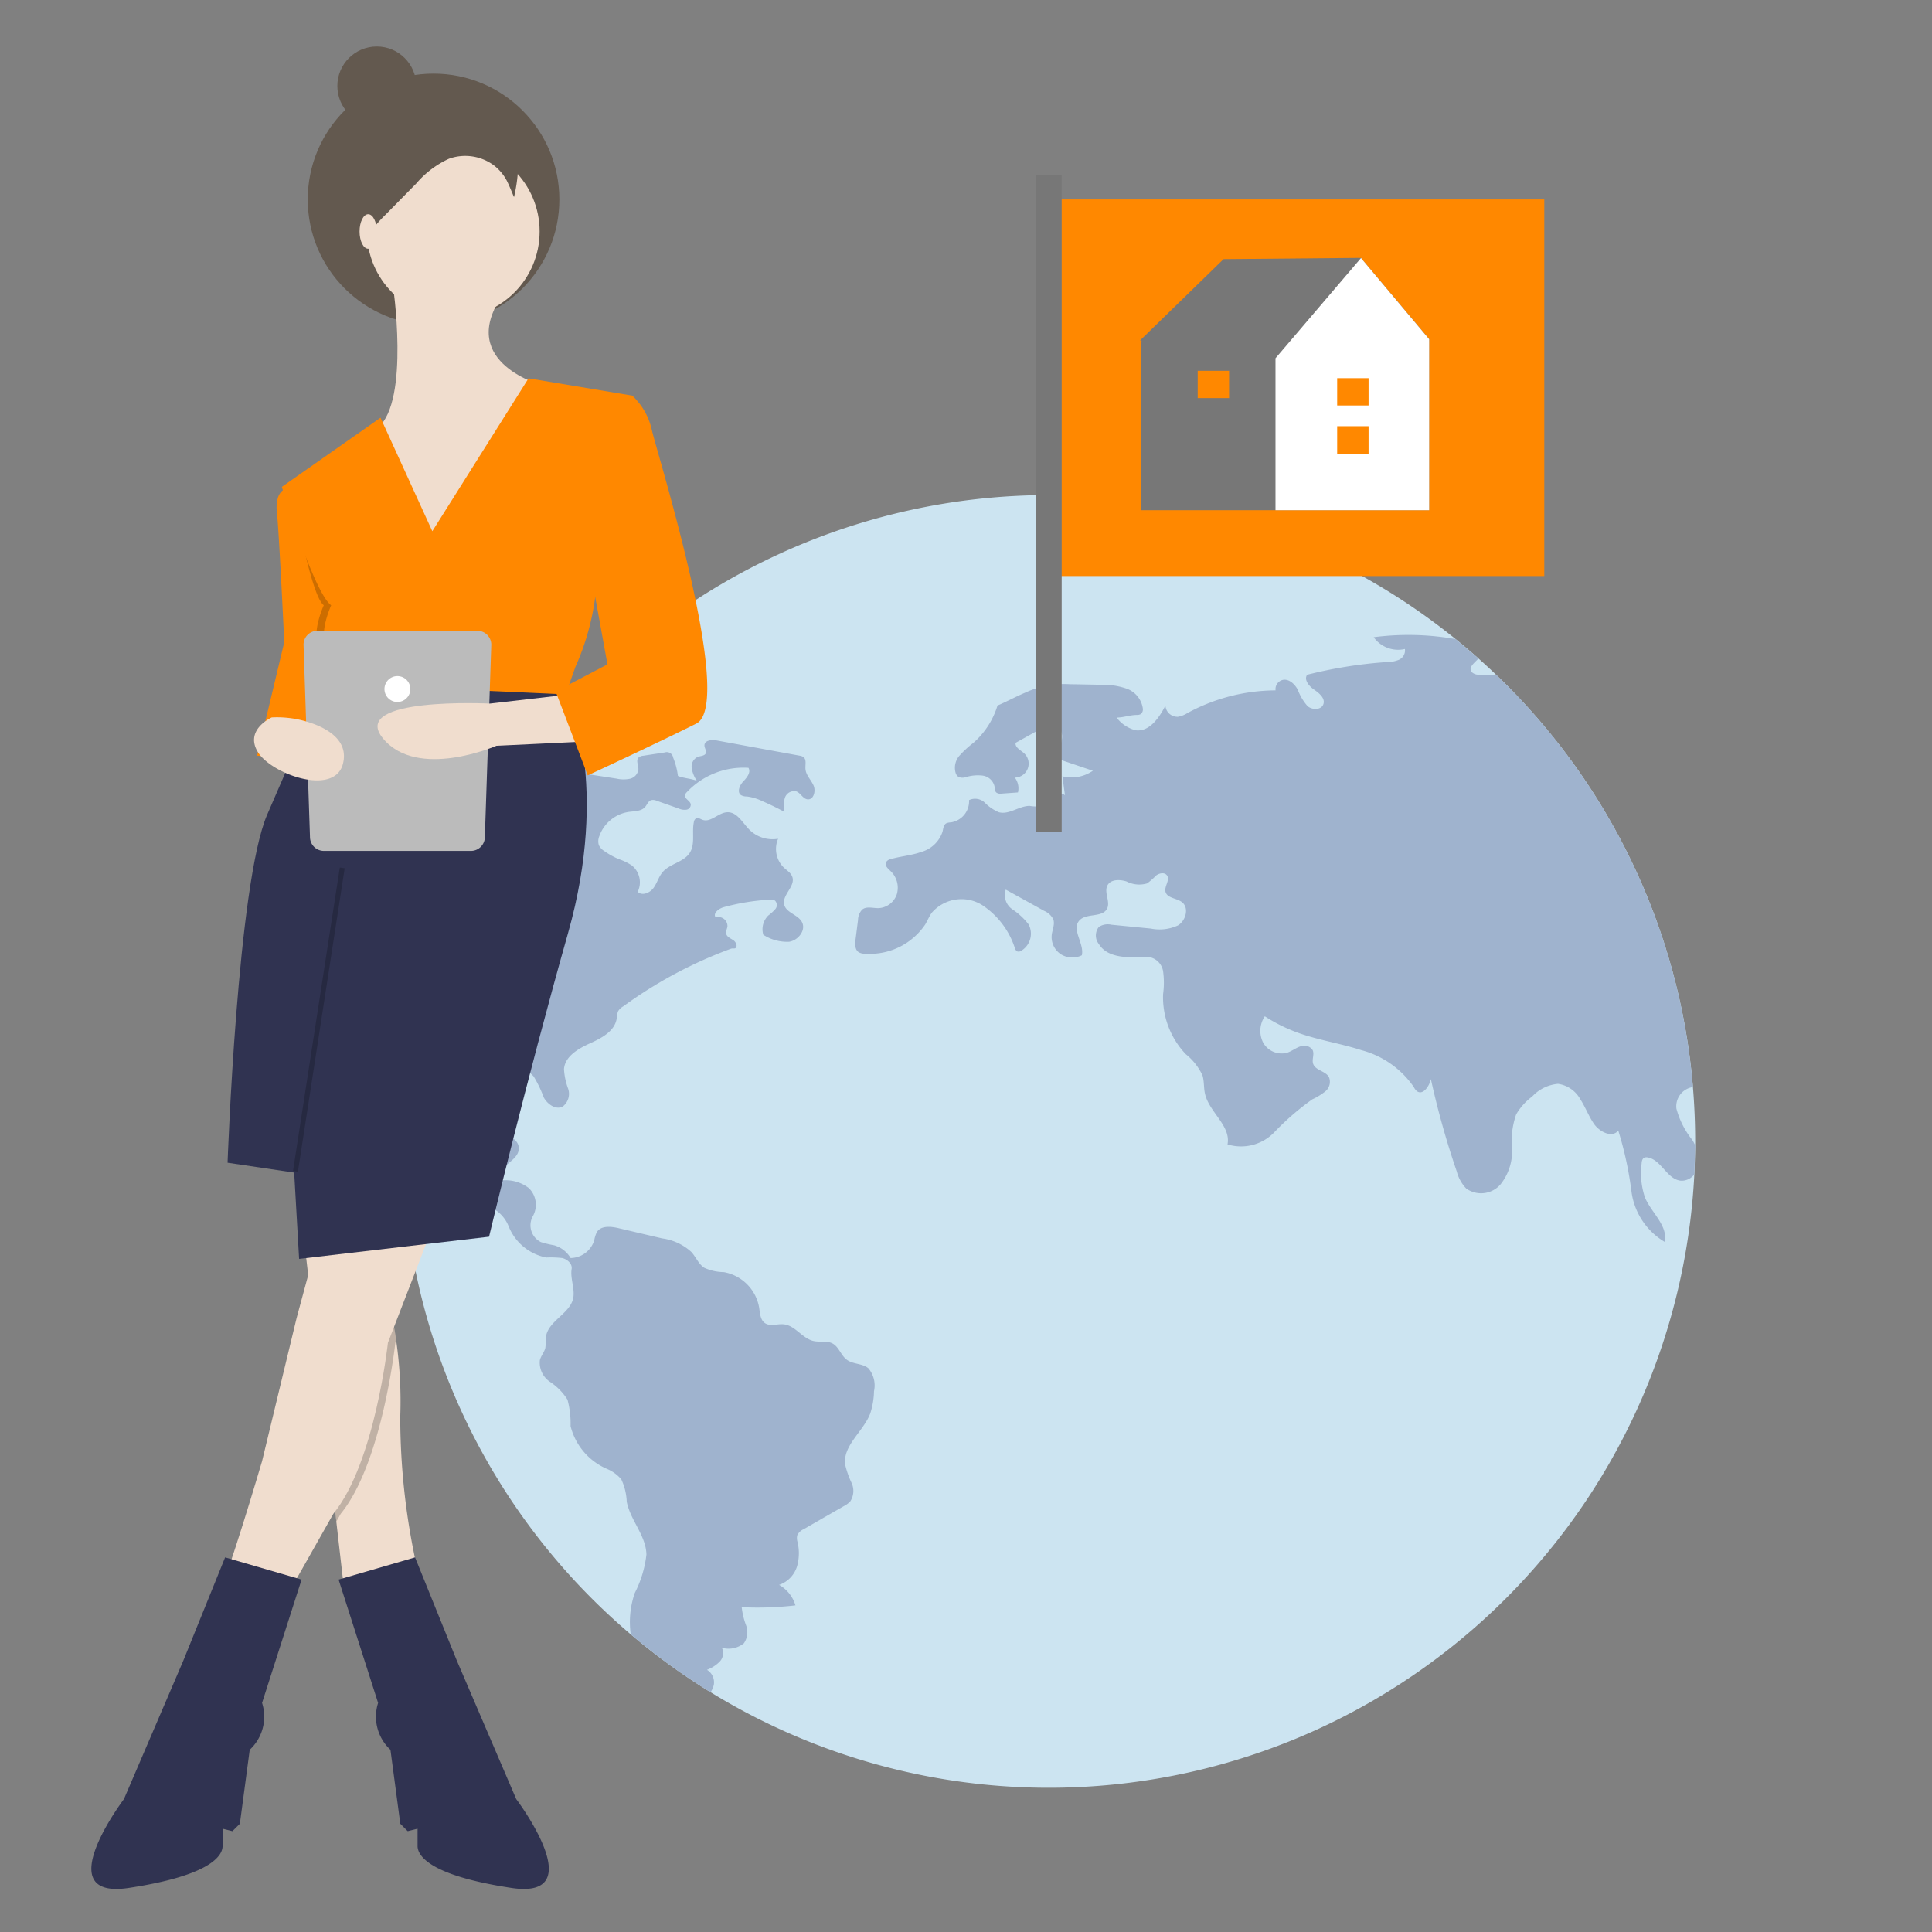 <svg id="b636c926-48e1-44c6-801e-0dc611b17df9" data-name="Ebene 1" xmlns="http://www.w3.org/2000/svg" xmlns:xlink="http://www.w3.org/1999/xlink" viewBox="0 0 150 150"><rect x="0" y="0" width="150" height="150" fill="#808080" stroke="none"/><defs><style>.a8bc067a-0307-4baf-afa6-a7977e3bed73{fill:#cce4f1;}.e514211e-6bc3-4a4b-850f-a55a23d09516{clip-path:url(#be1241ca-d031-444e-97c5-95dca0acebd3);}.b64c8ff3-ac9f-48b1-ba4f-19218e8eb457{fill:#9fb3ce;}.b1ccf915-006a-4191-8676-a1812a1428f5{fill:#63594f;}.eb0fbc39-c1d9-4c77-8d32-cd1d74c84c08{fill:#f0ddce;}.b5dc3ac4-375a-4900-88f7-3392756333b9{fill:#f80;}.aafc41d1-44a5-4bc0-adc7-067b2cf22e53{fill:#303351;}.ef7ed660-0ec3-485f-b084-3c99cbc404f6{opacity:0.2;isolation:isolate;}.bd0ed17c-ca56-4c04-b379-24ebb70883ee{fill:#bbb;}.beee3301-76ee-4ad7-b303-fc537ffd9b02{fill:#fff;}.fd2cfdb4-cfc4-421f-91d5-844c1ed3671c{fill:none;stroke:#777;stroke-miterlimit:10;stroke-width:2px;}.f126a61d-889a-4bfa-96f9-2fca95a4f6fc{fill:#777;}</style><clipPath id="be1241ca-d031-444e-97c5-95dca0acebd3"><path class="a8bc067a-0307-4baf-afa6-a7977e3bed73" d="M131.613,88.621v.3q-.011,1.132-.065,2.253a50.184,50.184,0,0,1-100.2.656q-.1-1.593-.1-3.209a49.935,49.935,0,0,1,9.228-29.008q.722-1.025,1.5-2.011c.358-.457.727-.9,1.1-1.348a50.194,50.194,0,0,1,69.937-6.637c.6.488,1.2.994,1.779,1.509q.7.62,1.369,1.267A50.046,50.046,0,0,1,131.439,84.4Q131.613,86.491,131.613,88.621Z"/></clipPath></defs><title>strato-illu-</title><path class="a8bc067a-0307-4baf-afa6-a7977e3bed73" d="M131.613,88.621v.3q-.011,1.132-.065,2.253a50.184,50.184,0,0,1-100.2.656q-.1-1.593-.1-3.209a49.935,49.935,0,0,1,9.228-29.008q.722-1.025,1.5-2.011c.358-.457.727-.9,1.1-1.348a50.194,50.194,0,0,1,69.937-6.637c.6.488,1.2.994,1.779,1.509q.7.62,1.369,1.267A50.046,50.046,0,0,1,131.439,84.4Q131.613,86.491,131.613,88.621Z"/><g class="e514211e-6bc3-4a4b-850f-a55a23d09516"><path class="b64c8ff3-ac9f-48b1-ba4f-19218e8eb457" d="M41.975,57.6a.316.316,0,0,1,.068.041c.27.222-.068.649-.027,1,.048.451.648.55,1.1.594s1.028.414.813.816a5.031,5.031,0,0,1-3.458-.44,49.935,49.935,0,0,0-9.228,29.008q0,1.619.1,3.209a1.314,1.314,0,0,0,.311.167,6.712,6.712,0,0,1,1.052.29c.249.147.416.407.665.543.714.389,1.7-.358,2.37.106a6.2,6.2,0,0,1,.488.5c.614.533,1.625.174,2.335.574a2.776,2.776,0,0,1,.939,1.232,3.964,3.964,0,0,0,2.908,2.393,7.97,7.97,0,0,1,1.236.041c.4.093.8.444.734.85-.113.7.232,1.465.14,2.165-.167,1.28-1.98,1.84-2.134,3.12a7.655,7.655,0,0,1-.047.843c-.082.335-.335.608-.424.943a1.792,1.792,0,0,0,.779,1.686,4.609,4.609,0,0,1,1.365,1.39,7.141,7.141,0,0,1,.239,2.051,4.911,4.911,0,0,0,2.83,3.325,2.96,2.96,0,0,1,1.106.806,4.447,4.447,0,0,1,.424,1.738c.28,1.444,1.5,2.635,1.529,4.107a8.708,8.708,0,0,1-.905,2.983,6.891,6.891,0,0,0-.31,3.223,50.286,50.286,0,0,0,6.189,4.489,1.792,1.792,0,0,0,.256-.573,1.134,1.134,0,0,0-.529-1.175,2.79,2.79,0,0,0,.98-.628.959.959,0,0,0,.177-1.085,1.9,1.9,0,0,0,1.711-.349,1.526,1.526,0,0,0,.17-1.389,5.739,5.739,0,0,1-.341-1.413,25.506,25.506,0,0,0,4.172-.14,2.709,2.709,0,0,0-1.27-1.591,2.2,2.2,0,0,0,1.4-1.461,3.717,3.717,0,0,0,.027-1.888,1.012,1.012,0,0,1-.02-.492.966.966,0,0,1,.5-.481q1.557-.9,3.114-1.789a1.881,1.881,0,0,0,.5-.365,1.484,1.484,0,0,0,.109-1.438,7.241,7.241,0,0,1-.5-1.42c-.191-1.492,1.407-2.564,1.946-3.97a6,6,0,0,0,.294-1.738,2.067,2.067,0,0,0-.437-1.775c-.468-.393-1.195-.3-1.683-.669-.448-.335-.6-.98-1.089-1.25-.444-.245-1-.088-1.492-.2-.867-.2-1.414-1.2-2.3-1.294-.5-.055-1.065.191-1.475-.1-.362-.26-.376-.775-.444-1.212A3.386,3.386,0,0,0,56.2,98.767a3.8,3.8,0,0,1-1.516-.335c-.444-.286-.645-.822-1-1.222a4.177,4.177,0,0,0-2.277-1.062q-1.689-.393-3.376-.792c-.6-.143-1.369-.218-1.693.308a2.294,2.294,0,0,0-.2.631,1.958,1.958,0,0,1-1.837,1.379,2.173,2.173,0,0,0-1.277-.99A8.234,8.234,0,0,1,42,96.439a1.455,1.455,0,0,1-.666-1.946c.012-.024.025-.048.038-.072a1.813,1.813,0,0,0-.31-2.175,2.943,2.943,0,0,0-2.175-.59c-.2-.441.136-.936.5-1.257s.806-.631.885-1.109c.126-.751-.833-1.321-1.561-1.1a2.715,2.715,0,0,0-1.5,1.628,4.908,4.908,0,0,1-.605,1.157,1.182,1.182,0,0,1-1.147.471c-.6-.153-.829-.867-.962-1.467a9.524,9.524,0,0,1-.321-2.462,3.21,3.21,0,0,1,.928-2.239c.994-.915,2.523-.827,3.865-.68a.984.984,0,0,1,.1-1.3,1.478,1.478,0,0,1,1.339-.328,1.842,1.842,0,0,1,1.034.618,9.536,9.536,0,0,1,.778,1.622c.29.529.939.98,1.468.7a1.238,1.238,0,0,0,.42-1.389A5.169,5.169,0,0,1,43.788,83c.078-.987,1.106-1.585,2.01-1.991s1.94-.956,2.083-1.939a1.819,1.819,0,0,1,.109-.56,1.1,1.1,0,0,1,.406-.382,34.165,34.165,0,0,1,8.344-4.465c.157-.052.174,0,.335-.035.225-.129.075-.488-.14-.631s-.5-.256-.557-.509c-.037-.184.072-.369.1-.556a.7.7,0,0,0-.911-.7c-.243-.32.235-.693.624-.8a17.053,17.053,0,0,1,3.568-.58.636.636,0,0,1,.406.068.483.483,0,0,1,.031.662,3.639,3.639,0,0,1-.543.495,1.493,1.493,0,0,0-.389,1.5,3.4,3.4,0,0,0,2.014.54c.7-.113,1.314-.9.987-1.523-.3-.584-1.223-.717-1.38-1.355-.184-.748.874-1.414.635-2.144-.1-.321-.423-.512-.669-.741a2.021,2.021,0,0,1-.44-2.233,2.545,2.545,0,0,1-2.226-.7c-.533-.536-.956-1.386-1.714-1.359-.693.021-1.29.83-1.939.584-.16-.062-.328-.185-.481-.113a.4.4,0,0,0-.181.3c-.164.789.119,1.687-.311,2.369-.467.741-1.55.844-2.116,1.513-.308.362-.427.85-.71,1.232s-.881.628-1.223.294a1.682,1.682,0,0,0-.457-2.049,4.417,4.417,0,0,0-1.011-.491,6.03,6.03,0,0,1-1.13-.628,1.124,1.124,0,0,1-.413-.444,1.018,1.018,0,0,1,.028-.7,2.875,2.875,0,0,1,2.283-1.892c.451-.061.977-.041,1.277-.385.157-.181.239-.458.471-.53a.69.69,0,0,1,.434.052l1.686.594a1.162,1.162,0,0,0,.6.1.4.4,0,0,0,.352-.427c-.055-.28-.485-.413-.444-.7a.447.447,0,0,1,.14-.239,6.032,6.032,0,0,1,4.783-1.887c.212.351-.123.764-.406,1.061s-.506.833-.164,1.062a.893.893,0,0,0,.447.1,3.909,3.909,0,0,1,1.2.362c.584.253,1.157.533,1.717.833a2.172,2.172,0,0,1,.041-1.106.751.751,0,0,1,.888-.481c.334.13.505.573.863.614.475.055.663-.648.465-1.085s-.594-.8-.625-1.28c-.024-.321.1-.721-.157-.915a.677.677,0,0,0-.3-.11q-3.216-.588-6.435-1.181c-.383-.072-.932-.017-.949.369-.01.218.184.433.1.631s-.393.2-.611.27a.828.828,0,0,0-.478.877,2.383,2.383,0,0,0,.4.987c-.42-.174-1.052-.2-1.472-.382a5.647,5.647,0,0,0-.369-1.417.5.5,0,0,0-.566-.423.511.511,0,0,0-.086.02c-.553.085-1.106.167-1.659.253a.636.636,0,0,0-.379.147c-.215.228,0,.594-.01.908a.851.851,0,0,1-.659.734,2.483,2.483,0,0,1-1.051-.014l-2.322-.358a3.805,3.805,0,0,0,1.755-1.175c.307-.362.471-1.038.027-1.208a1.049,1.049,0,0,0-.4-.031c-1.052.007-1.882-.871-2.865-1.243a2.819,2.819,0,0,0-.966-.177Z"/><path class="b64c8ff3-ac9f-48b1-ba4f-19218e8eb457" d="M131.548,91.174a1.228,1.228,0,0,1-1.044.495c-1.069-.092-1.519-1.631-2.578-1.806a.411.411,0,0,0-.28.028c-.157.085-.184.3-.194.474a5.872,5.872,0,0,0,.263,2.608c.5,1.188,1.8,2.185,1.529,3.445a5.359,5.359,0,0,1-2.577-3.909,27.523,27.523,0,0,0-1.025-4.735c-.474.6-1.464.106-1.894-.529-.41-.6-.663-1.3-1.059-1.908a2.346,2.346,0,0,0-1.727-1.188,3.092,3.092,0,0,0-2,.983,4.628,4.628,0,0,0-1.246,1.386,6.293,6.293,0,0,0-.321,2.693,4.113,4.113,0,0,1-.9,2.749,1.993,1.993,0,0,1-2.653.32,3,3,0,0,1-.741-1.334,65.144,65.144,0,0,1-2.007-7.163c-.123.553-.611,1.267-1.075.943a.964.964,0,0,1-.246-.321,7.167,7.167,0,0,0-4.09-2.875c-1.618-.526-3.322-.771-4.923-1.352A12.579,12.579,0,0,1,98.2,78.905a2.014,2.014,0,0,0-.123,2.055,1.646,1.646,0,0,0,1.851.775c.355-.116.655-.362,1.007-.485a.788.788,0,0,1,.979.28c.151.324-.075.717.038,1.058.167.516.949.557,1.222,1.028a.95.95,0,0,1-.256,1.1,4.594,4.594,0,0,1-1.031.635,20.612,20.612,0,0,0-2.967,2.574,3.581,3.581,0,0,1-3.615.925c.283-1.444-1.434-2.5-1.751-3.939-.106-.475-.051-.976-.2-1.437a4.662,4.662,0,0,0-1.294-1.632,6.411,6.411,0,0,1-1.758-4.66,6.5,6.5,0,0,0,0-1.779,1.334,1.334,0,0,0-1.209-1.113c-1.355.062-3.065.164-3.775-.993a1.065,1.065,0,0,1,0-1.335,1.285,1.285,0,0,1,.98-.167c1.021.1,2.038.2,3.059.3a3.4,3.4,0,0,0,2.1-.246c.615-.372.881-1.365.311-1.806-.413-.321-1.157-.3-1.28-.812-.1-.427.372-.908.116-1.267-.181-.252-.591-.184-.84.007a5.463,5.463,0,0,1-.707.618,2.152,2.152,0,0,1-1.594-.154c-.526-.163-1.229-.177-1.482.311-.286.543.249,1.26-.03,1.806-.376.72-1.639.311-2.165.932-.6.71.41,1.775.208,2.683a1.67,1.67,0,0,1-1.648-.092,1.6,1.6,0,0,1-.69-1.488c.048-.41.263-.83.119-1.216a1.41,1.41,0,0,0-.72-.658q-1.485-.825-2.97-1.643A1.34,1.34,0,0,0,78.6,70.6a5.275,5.275,0,0,1,1.266,1.178,1.547,1.547,0,0,1-.58,2.041.356.356,0,0,1-.3.051.406.406,0,0,1-.191-.256,6.313,6.313,0,0,0-2.568-3.362,3.046,3.046,0,0,0-3.891.621c-.195.28-.328.6-.5.9a5.181,5.181,0,0,1-4.667,2.27.9.9,0,0,1-.508-.119c-.294-.2-.28-.632-.236-.987.065-.5.126-1,.191-1.5a1.2,1.2,0,0,1,.331-.823c.338-.266.823-.1,1.253-.106a1.577,1.577,0,0,0,1.438-1.109,1.783,1.783,0,0,0-.5-1.775c-.194-.185-.457-.417-.355-.666a.554.554,0,0,1,.386-.26c.768-.222,1.584-.28,2.338-.546a2.431,2.431,0,0,0,1.673-1.584c.055-.239.079-.529.294-.649a.968.968,0,0,1,.341-.068,1.662,1.662,0,0,0,1.424-1.731,1.086,1.086,0,0,1,1.222.2,3.387,3.387,0,0,0,1.086.741c.8.218,1.563-.488,2.389-.492a3,3,0,0,0,1.031,0c.331-.12.529-.447.782-.69s.7-.392.936-.13c-.069-.495-.134-.986-.2-1.478a2.907,2.907,0,0,0,2.366-.43l-2.578-.87a.565.565,0,0,1-.242-.13c-.188-.2,0-.516.15-.744.366-.55.427-1.455-.174-1.728a1.468,1.468,0,0,0-1.27.256c-.628.348-1.256.7-1.884,1.048-.058.359.379.564.648.8a1.088,1.088,0,0,1-.71,1.9,1.363,1.363,0,0,1,.243,1.151l-1.267.092a.546.546,0,0,1-.41-.082c-.136-.12-.116-.331-.15-.509a1.1,1.1,0,0,0-.928-.809,3.2,3.2,0,0,0-1.294.12.789.789,0,0,1-.56-.014.563.563,0,0,1-.219-.28,1.427,1.427,0,0,1,.287-1.372,7.876,7.876,0,0,1,1.079-.994,6.281,6.281,0,0,0,1.874-2.9c.7-.293,1.417-.689,2.117-.983a8.377,8.377,0,0,1,1.758-.59,8.219,8.219,0,0,1,1.724-.082c.785.013,1.574.027,2.359.044a5.679,5.679,0,0,1,2.065.3,1.924,1.924,0,0,1,1.26,1.54.474.474,0,0,1-.153.433.552.552,0,0,1-.3.068c-.652.021-.928.185-1.58.209a2.67,2.67,0,0,0,1.478.983c1.058.136,1.82-.959,2.308-1.912a.932.932,0,0,0,.973.864,1.972,1.972,0,0,0,.734-.287A14.444,14.444,0,0,1,99.035,53.6a.736.736,0,0,1,.563-.813c.488-.095.925.325,1.161.761a4.093,4.093,0,0,0,.754,1.27c.372.328,1.093.311,1.239-.16.144-.454-.331-.843-.723-1.113s-.81-.761-.543-1.157a35.146,35.146,0,0,1,6.09-.98,2.579,2.579,0,0,0,1.024-.178.8.8,0,0,0,.478-.843,2.327,2.327,0,0,1-2.424-.915,20.864,20.864,0,0,1,6.357.147l1.779,1.509c-.338.352-.789.683-.543,1.034a.758.758,0,0,0,.625.216c.43.006.86.017,1.287.017A50.046,50.046,0,0,1,131.439,84.4a1.509,1.509,0,0,0-1.283,1.673,6.632,6.632,0,0,0,1.246,2.448,3.8,3.8,0,0,1,.211.4Z"/></g><circle class="b1ccf915-006a-4191-8676-a1812a1428f5" cx="33.661" cy="15.484" r="9.767"/><path class="eb0fbc39-c1d9-4c77-8d32-cd1d74c84c08" d="M30.5,22.091s1.341,9-1.149,11.108,4.022,10.916,4.022,10.916l8.81-14.172s-6.7-1.723-3.256-6.894Z"/><path class="b5dc3ac4-375a-4900-88f7-3392756333b9" d="M27.245,48.52l-1.338,5.256-1.343,5.278-4.6-.383,2.106-8.81s-.383-8.235-.574-10.15a2.6,2.6,0,0,1,.078-1.05,1.183,1.183,0,0,1,1.071-.866Z"/><path class="eb0fbc39-c1d9-4c77-8d32-cd1d74c84c08" d="M32.416,121.872l-5.745,1.149-.56-4.886L24.1,100.514l-.493-4.306,6.7-1.915-.045,1.532L30.118,101a21.57,21.57,0,0,1,.642,3.08A33.038,33.038,0,0,1,31.076,110,53.609,53.609,0,0,0,32.416,121.872Z"/><path class="aafc41d1-44a5-4bc0-adc7-067b2cf22e53" d="M26.288,122.638l5.937-1.724,3.256,8.044,4.6,10.725s5.937,7.852-.383,6.894-7.278-2.489-7.278-3.255v-1.341l-.766.191-.574-.574-.766-5.746a3.5,3.5,0,0,1-.958-3.638Z"/><path class="ef7ed660-0ec3-485f-b084-3c99cbc404f6" d="M30.76,104.076l-.067.176s-1,9.308-4.235,13.272l-.347.611L24.1,100.514l1.264-4.689h4.9L30.118,101A21.57,21.57,0,0,1,30.76,104.076Z"/><path class="eb0fbc39-c1d9-4c77-8d32-cd1d74c84c08" d="M33.374,95.825l-3.256,8.427s-1,9.308-4.234,13.273l-4.193,7.411s-4.979-1.724-4.6-1.724,3.256-9.767,3.256-9.767l2.681-11.108,1.756-6.512Z"/><path class="aafc41d1-44a5-4bc0-adc7-067b2cf22e53" d="M23.415,122.638l-5.937-1.724-3.256,8.044-4.6,10.725s-5.937,7.852.383,6.894,7.277-2.489,7.277-3.255v-1.341l.766.191.575-.574.766-5.746a3.5,3.5,0,0,0,.958-3.638Z"/><circle class="eb0fbc39-c1d9-4c77-8d32-cd1d74c84c08" cx="35.193" cy="17.973" r="6.703"/><path class="ef7ed660-0ec3-485f-b084-3c99cbc404f6" d="M27.245,48.52l-1.338,5.256-1.151-.085a3.3,3.3,0,0,0-.384-1.34c-.383-.766,0-.192.767-.958s.191-.383-.383-1.34.383-3.065.383-3.065c-1.073-.766-2.49-9.193-2.49-9.193Z"/><path class="b5dc3ac4-375a-4900-88f7-3392756333b9" d="M33.565,41.243l-4.022-8.81L21.883,37.8s2.489,8.236,3.83,9.193c0,0-.957,2.107-.383,3.065s1.149.574.383,1.34-1.149.192-.766.958a3.3,3.3,0,0,1,.383,1.34l18.194,1.341,1.149-3.256a19.4,19.4,0,0,0,1.532-10.533l2.873-10.534-8.043-1.34Z"/><path class="aafc41d1-44a5-4bc0-adc7-067b2cf22e53" d="M44.136,53.923s3.219,7.046-.037,18.537S37.97,96.017,37.97,96.017L23.223,97.74l-.383-6.7-5.171-.766s.766-21.641,3.065-27,4.488-10.208,4.488-10.208Z"/><rect class="ef7ed660-0ec3-485f-b084-3c99cbc404f6" x="12.838" y="78.972" width="23.836" height="0.383" transform="translate(-57.255 91.569) rotate(-81.237)"/><path class="b1ccf915-006a-4191-8676-a1812a1428f5" d="M40.238,12.635a4.605,4.605,0,0,0-2.324-2.566A7.611,7.611,0,0,0,33.556,9.7,7.068,7.068,0,0,0,29,11.765a8.314,8.314,0,0,0-1.356,2.967,14.02,14.02,0,0,0-.777,3.705,14.032,14.032,0,0,0,.26,2.61,3.892,3.892,0,0,0,.4,1.358,1.318,1.318,0,0,0,1.15.708,5.043,5.043,0,0,1,.32-5.407,9.906,9.906,0,0,1,.894-.994l2.434-2.472a7.373,7.373,0,0,1,2.525-1.911,3.736,3.736,0,0,1,3.464.487,3.659,3.659,0,0,1,1,1.15c.178.317.592,1.341.592,1.341A12.143,12.143,0,0,0,40.238,12.635Z"/><ellipse class="eb0fbc39-c1d9-4c77-8d32-cd1d74c84c08" cx="28.586" cy="17.973" rx="0.67" ry="1.341"/><circle class="b1ccf915-006a-4191-8676-a1812a1428f5" cx="29.256" cy="6.674" r="3.064"/><path class="bd0ed17c-ca56-4c04-b379-24ebb70883ee" d="M36.558,66.065H25.15a1.082,1.082,0,0,1-1.083-1.082h0l-.5-14.928a1.081,1.081,0,0,1,1.082-1.082H37.061a1.082,1.082,0,0,1,1.083,1.082h0l-.5,14.928A1.082,1.082,0,0,1,36.558,66.065Z"/><circle class="beee3301-76ee-4ad7-b303-fc537ffd9b02" cx="30.854" cy="53.497" r="1.005"/><path class="eb0fbc39-c1d9-4c77-8d32-cd1d74c84c08" d="M44.482,53.883l-6.449.744s-10.979-.553-8.3,2.7,8.81.575,8.81.575l8.044-.383Z"/><path class="eb0fbc39-c1d9-4c77-8d32-cd1d74c84c08" d="M21.1,55.7s-2.13.944-1.087,2.677,5.976,3.487,6.617.909-3.052-3.391-3.969-3.514A8.152,8.152,0,0,0,21.1,55.7Z"/><path class="b5dc3ac4-375a-4900-88f7-3392756333b9" d="M46.78,31.475l2.3-.766A5.193,5.193,0,0,1,50.61,33.39c.383,1.724,6.512,21.259,3.448,22.791S45.631,60.2,45.631,60.2l-2.49-6.512,4.022-2.106-1.532-8.427S44.1,31.475,46.78,31.475Z"/><rect class="b5dc3ac4-375a-4900-88f7-3392756333b9" x="81.429" y="15.484" width="38.469" height="29.24"/><line class="fd2cfdb4-cfc4-421f-91d5-844c1ed3671c" x1="81.429" y1="64.567" x2="81.429" y2="13.577"/><polygon class="f126a61d-889a-4bfa-96f9-2fca95a4f6fc" points="110.974 26.343 105.661 20.022 94.996 20.119 88.526 26.421 88.657 26.505 88.61 26.505 88.61 39.612 110.96 39.612 110.96 26.505 110.974 26.343"/><polygon class="beee3301-76ee-4ad7-b303-fc537ffd9b02" points="105.667 20.035 99.029 27.817 99.029 39.612 110.96 39.612 110.96 26.337 105.667 20.035"/><rect class="b5dc3ac4-375a-4900-88f7-3392756333b9" x="103.818" y="33.089" width="2.437" height="2.154"/><rect class="b5dc3ac4-375a-4900-88f7-3392756333b9" x="103.818" y="29.362" width="2.437" height="2.12"/><rect class="b5dc3ac4-375a-4900-88f7-3392756333b9" x="92.989" y="28.79" width="2.437" height="2.12"/></svg>